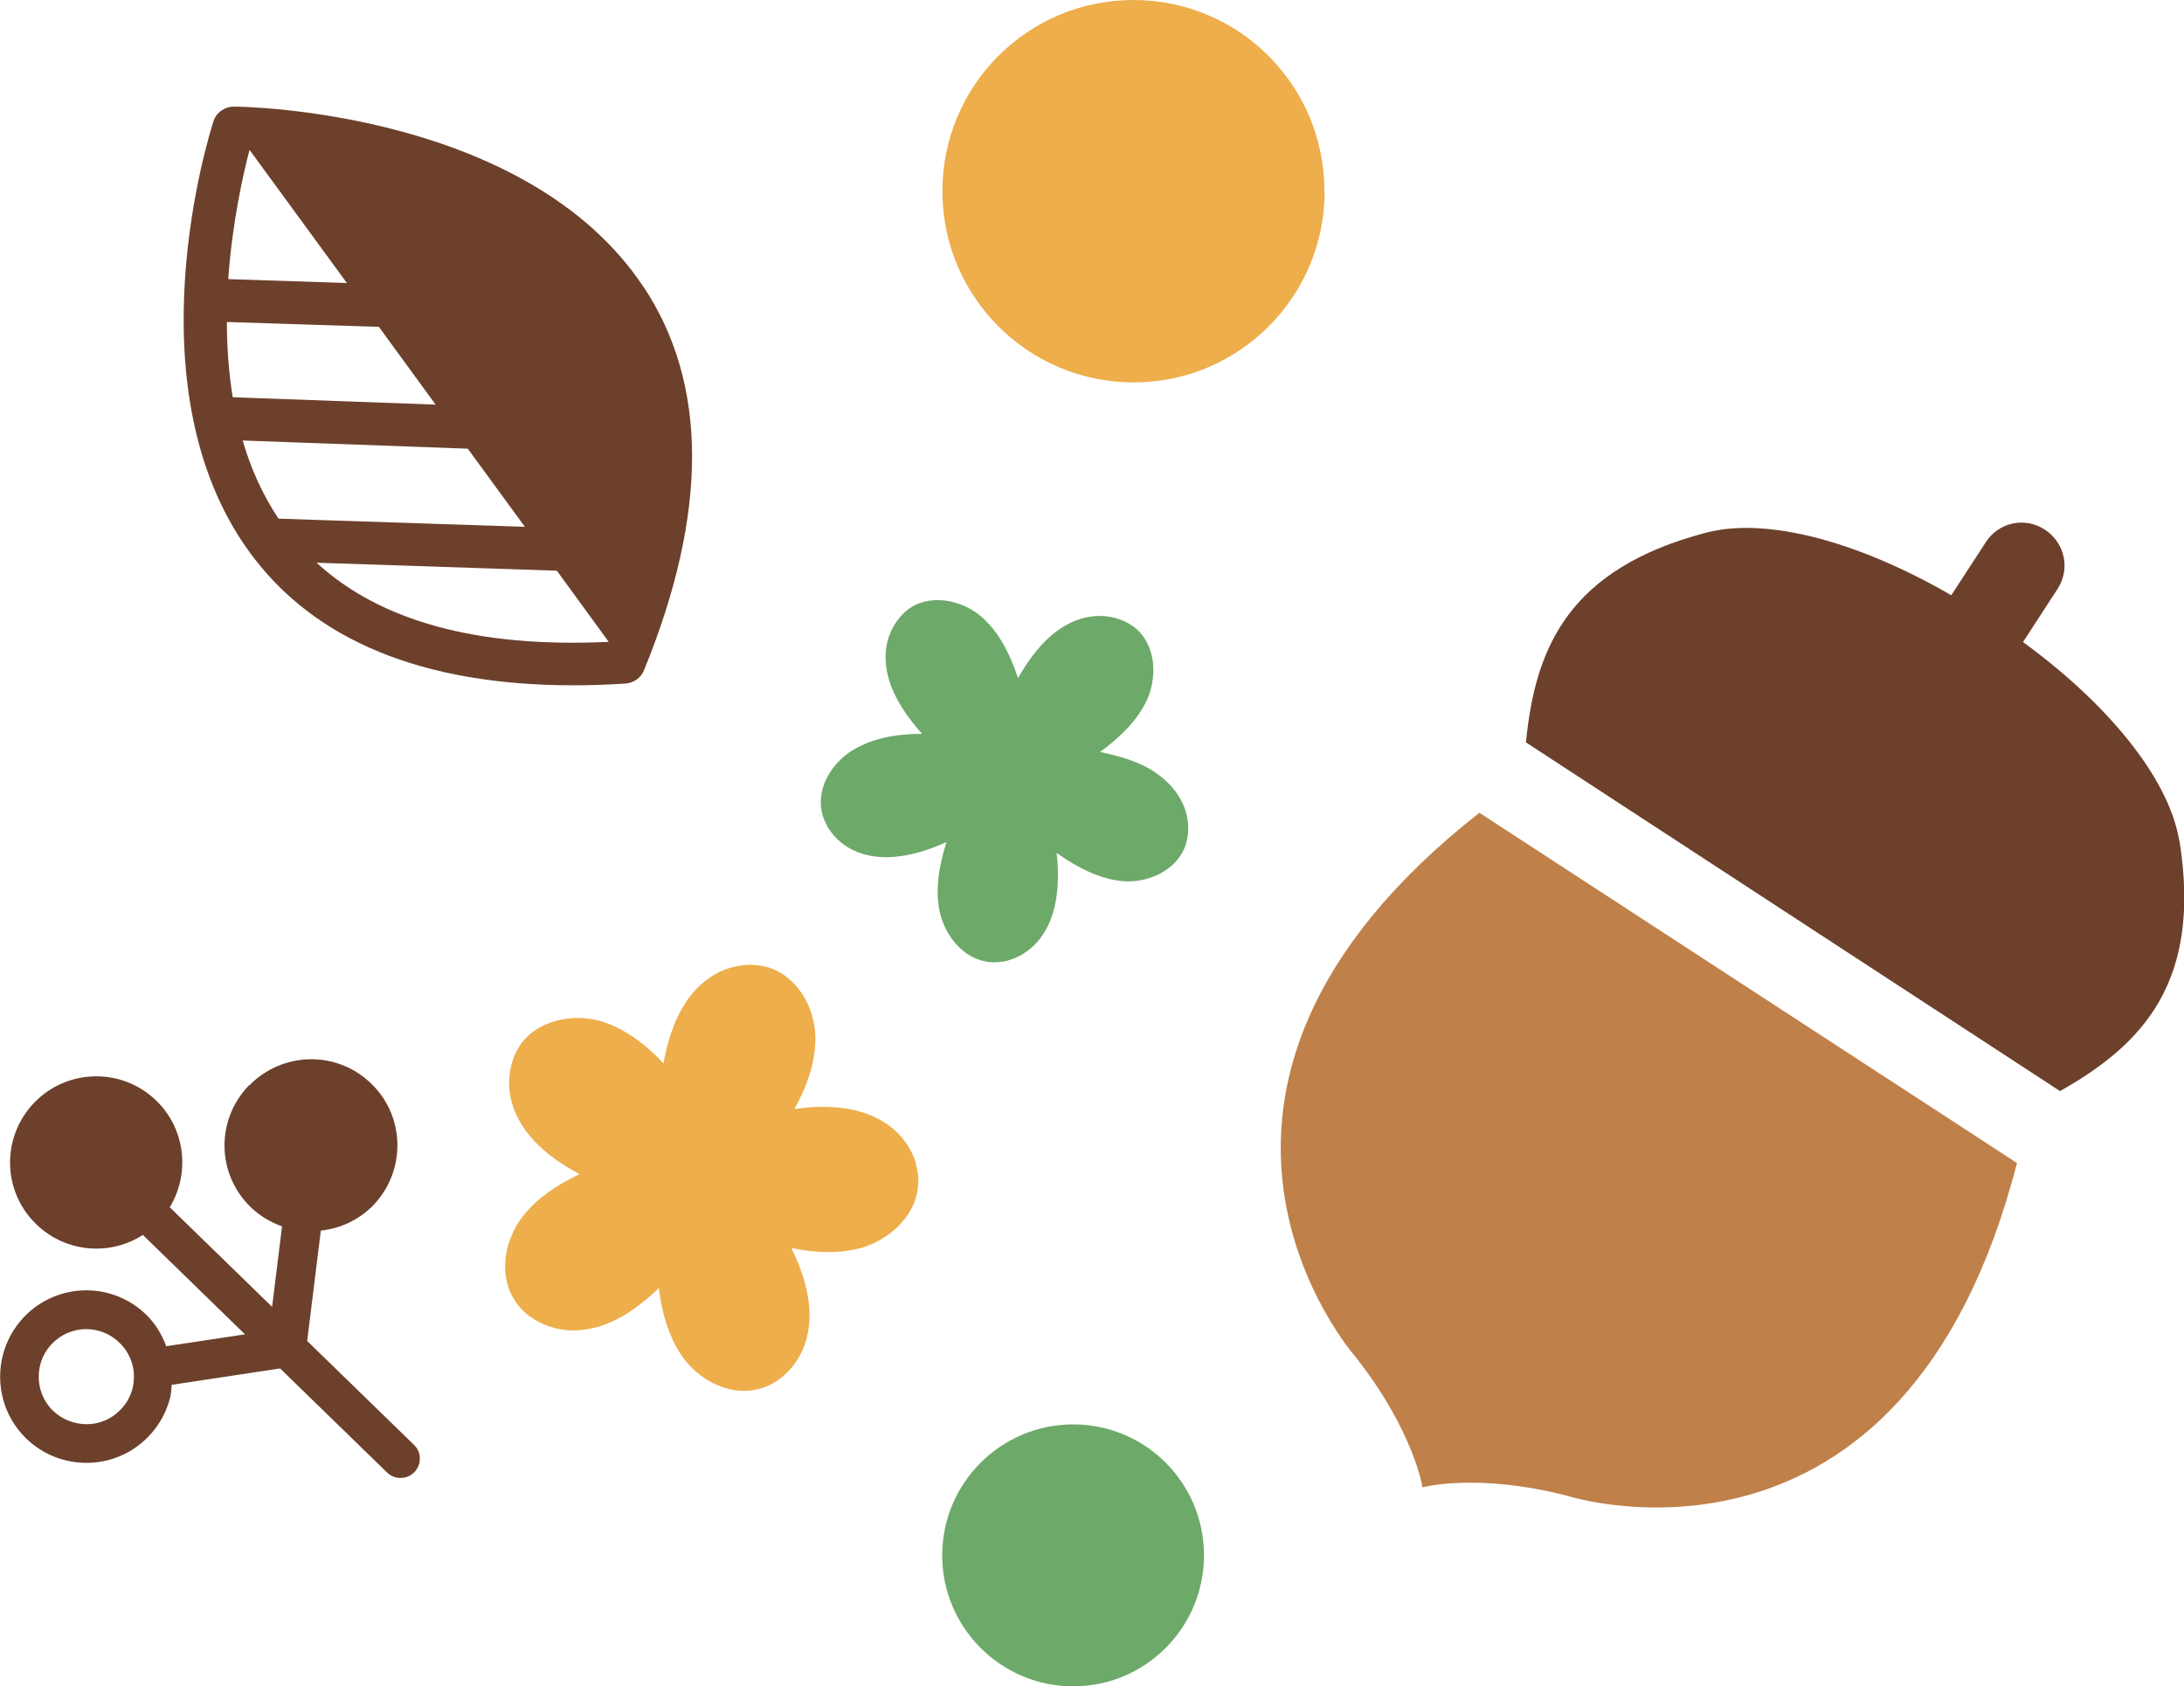 <?xml version="1.0" encoding="UTF-8"?>
<svg id="_イヤー_2" data-name="レイヤー 2" xmlns="http://www.w3.org/2000/svg" width="39.53mm" height="30.52mm" viewBox="0 0 112.05 86.51">
  <defs>
    <style>
      .cls-1 {
        fill: #edae4b;
      }

      .cls-2 {
        fill: #6c402b;
      }

      .cls-3 {
        fill: #bf8049;
      }

      .cls-4 {
        fill: #6da969;
      }
    </style>
  </defs>
  <g id="_イヤー_1-2" data-name="レイヤー 1">
    <g>
      <path class="cls-2" d="M33,14.7C27.02,5.71,12.61,5.47,12,5.47h-.01c-.47,0-.9,.31-1.04,.76-.18,.55-4.32,13.6,1.84,22.08,3.3,4.55,8.9,6.85,16.63,6.85,.85,0,1.75-.03,2.67-.09,.42-.03,.79-.29,.95-.68,3.3-8.08,3.29-14.71-.04-19.7Zm-21.36,1.82l7.8,.25,2.91,3.99-10.41-.38c-.21-1.3-.3-2.6-.3-3.86Zm6.15-2l-6.08-.2c.21-2.94,.77-5.41,1.09-6.62h.01l4.98,6.81Zm-5.34,8.08l11.55,.42,2.93,4.01-12.64-.42c-.83-1.24-1.43-2.6-1.84-4.01Zm3.79,6.27c3.63,.12,10.49,.35,12.33,.41l2.66,3.65c-6.77,.32-11.73-1.07-14.99-4.06Z"/>
      <g>
        <path class="cls-2" d="M111.82,43.2c-.53-3.33-3.78-7.16-8.03-10.26l1.77-2.72c.67-1.02,.38-2.37-.64-3.04-1.02-.68-2.38-.39-3.04,.64l-1.77,2.72c-4.55-2.64-9.37-4.07-12.62-3.2-6.99,1.85-8.73,5.86-9.2,10.75l27.4,17.89c4.29-2.42,7.25-5.63,6.14-12.77Z"/>
        <path class="cls-3" d="M103.48,59.67l-27.58-17.97c-18.31,14.38-6.36,27.91-6.36,27.91,3.01,3.82,3.44,6.7,3.44,6.7,0,0,2.82-.77,7.49,.45,0,0,17.22,5.47,23.01-17.09Z"/>
      </g>
      <path class="cls-1" d="M67.96,9.81c0,5.42-4.39,9.81-9.8,9.81s-9.81-4.39-9.81-9.81S52.73,0,58.15,0s9.8,4.38,9.8,9.81Z"/>
      <path class="cls-4" d="M61.77,79.8c0,3.71-3.01,6.72-6.71,6.72s-6.72-3.01-6.72-6.72,3.01-6.72,6.72-6.72,6.71,3,6.71,6.72Z"/>
      <path class="cls-4" d="M59,39.46c-.72-.42-1.6-.68-2.56-.88,1.15-.84,1.96-1.71,2.4-2.66,.46-.99,.54-2.52-.39-3.51-.21-.23-.48-.41-.82-.56-1.22-.52-2.6-.22-3.77,.82-.61,.55-1.15,1.27-1.63,2.12-.45-1.35-1.01-2.35-1.78-3.06-.95-.89-2.41-1.2-3.45-.71-.32,.15-.57,.35-.78,.59-.88,.99-1.03,2.39-.4,3.84,.34,.76,.84,1.48,1.49,2.2-1.4,0-2.52,.25-3.43,.76-.96,.53-1.92,1.71-1.75,3.06,.04,.32,.15,.62,.32,.93,.6,1.02,1.67,1.58,3.02,1.58,.17,0,.35-.01,.52-.03,.82-.08,1.67-.34,2.57-.75-.43,1.35-.56,2.51-.36,3.52,.21,1.08,1.04,2.36,2.37,2.61,.15,.03,.31,.04,.47,.04s.33-.02,.52-.05c1.31-.31,2.24-1.36,2.57-2.9,.17-.81,.19-1.7,.08-2.66,1.14,.81,2.2,1.3,3.23,1.43,.14,.02,.28,.03,.42,.03,1.2,0,2.3-.58,2.8-1.48,.16-.29,.25-.6,.29-.95,.12-1.31-.59-2.52-1.95-3.33Z"/>
      <path class="cls-1" d="M46.99,59.68c-.47-1.53-1.81-2.55-3.67-2.82-.82-.11-1.66-.09-2.56,.04,.67-1.22,1.03-2.34,1.07-3.41,.07-1.6-.77-3.13-2.07-3.73-.37-.16-.74-.24-1.22-.26-1.58,0-2.95,.95-3.75,2.62-.35,.73-.59,1.54-.75,2.44-.94-1.01-1.9-1.69-2.92-2.07-1.45-.55-3.25-.21-4.17,.8-.28,.31-.49,.66-.62,1.04-.53,1.52-.05,3.14,1.31,4.44,.58,.56,1.28,1.04,2.1,1.47-1.26,.59-2.22,1.29-2.89,2.13-.83,1.03-1.34,2.79-.52,4.22,.2,.35,.46,.65,.8,.91,.66,.49,1.45,.76,2.29,.76,.77,0,1.57-.22,2.34-.63,.7-.38,1.38-.91,2.04-1.54,.17,1.37,.54,2.5,1.13,3.4,.75,1.13,2.02,1.87,3.23,1.87,.21,0,.42-.02,.6-.06,.38-.07,.75-.22,1.14-.48,1.31-.92,1.87-2.51,1.54-4.35-.14-.8-.43-1.61-.84-2.44,.65,.13,1.28,.21,1.85,.21,.61,0,1.2-.07,1.75-.22,1.27-.36,2.72-1.49,2.89-3.08,.06-.39,.02-.8-.11-1.23Z"/>
      <path class="cls-2" d="M12.78,55.68c-1.71,1.75-1.68,4.55,.08,6.25,.47,.46,1.03,.78,1.61,.99l-.51,4.13-5.25-5.11c1.04-1.72,.82-3.99-.68-5.46-1.75-1.71-4.56-1.67-6.26,.08-1.7,1.75-1.67,4.55,.09,6.25,1.5,1.46,3.78,1.64,5.47,.55l5.24,5.1-4.04,.61c-.22-.59-.54-1.14-1.02-1.61-1.75-1.71-4.54-1.67-6.25,.08-.56,.58-.94,1.28-1.12,2.01-.37,1.48,.03,3.11,1.2,4.25,1.75,1.7,4.56,1.67,6.26-.08,.57-.58,.94-1.28,1.13-2.01,.05-.22,.06-.44,.08-.66l5.56-.84,5.49,5.34c.39,.38,1.02,.37,1.4-.02,.13-.13,.21-.29,.25-.45,.08-.33,0-.7-.27-.95l-5.48-5.33,.7-5.66c.98-.11,1.93-.53,2.68-1.29,1.69-1.75,1.67-4.55-.09-6.25-1.75-1.71-4.54-1.66-6.25,.08Zm-6.61,16.66c-.45,.46-1.06,.73-1.71,.73-.65,0-1.27-.24-1.74-.69-.62-.6-.87-1.5-.66-2.34,.1-.42,.32-.8,.62-1.11,.46-.47,1.07-.73,1.72-.74,.65,0,1.26,.24,1.73,.7,.63,.61,.88,1.48,.67,2.34-.1,.41-.32,.8-.63,1.11Z"/>
    </g>
  </g>
</svg>